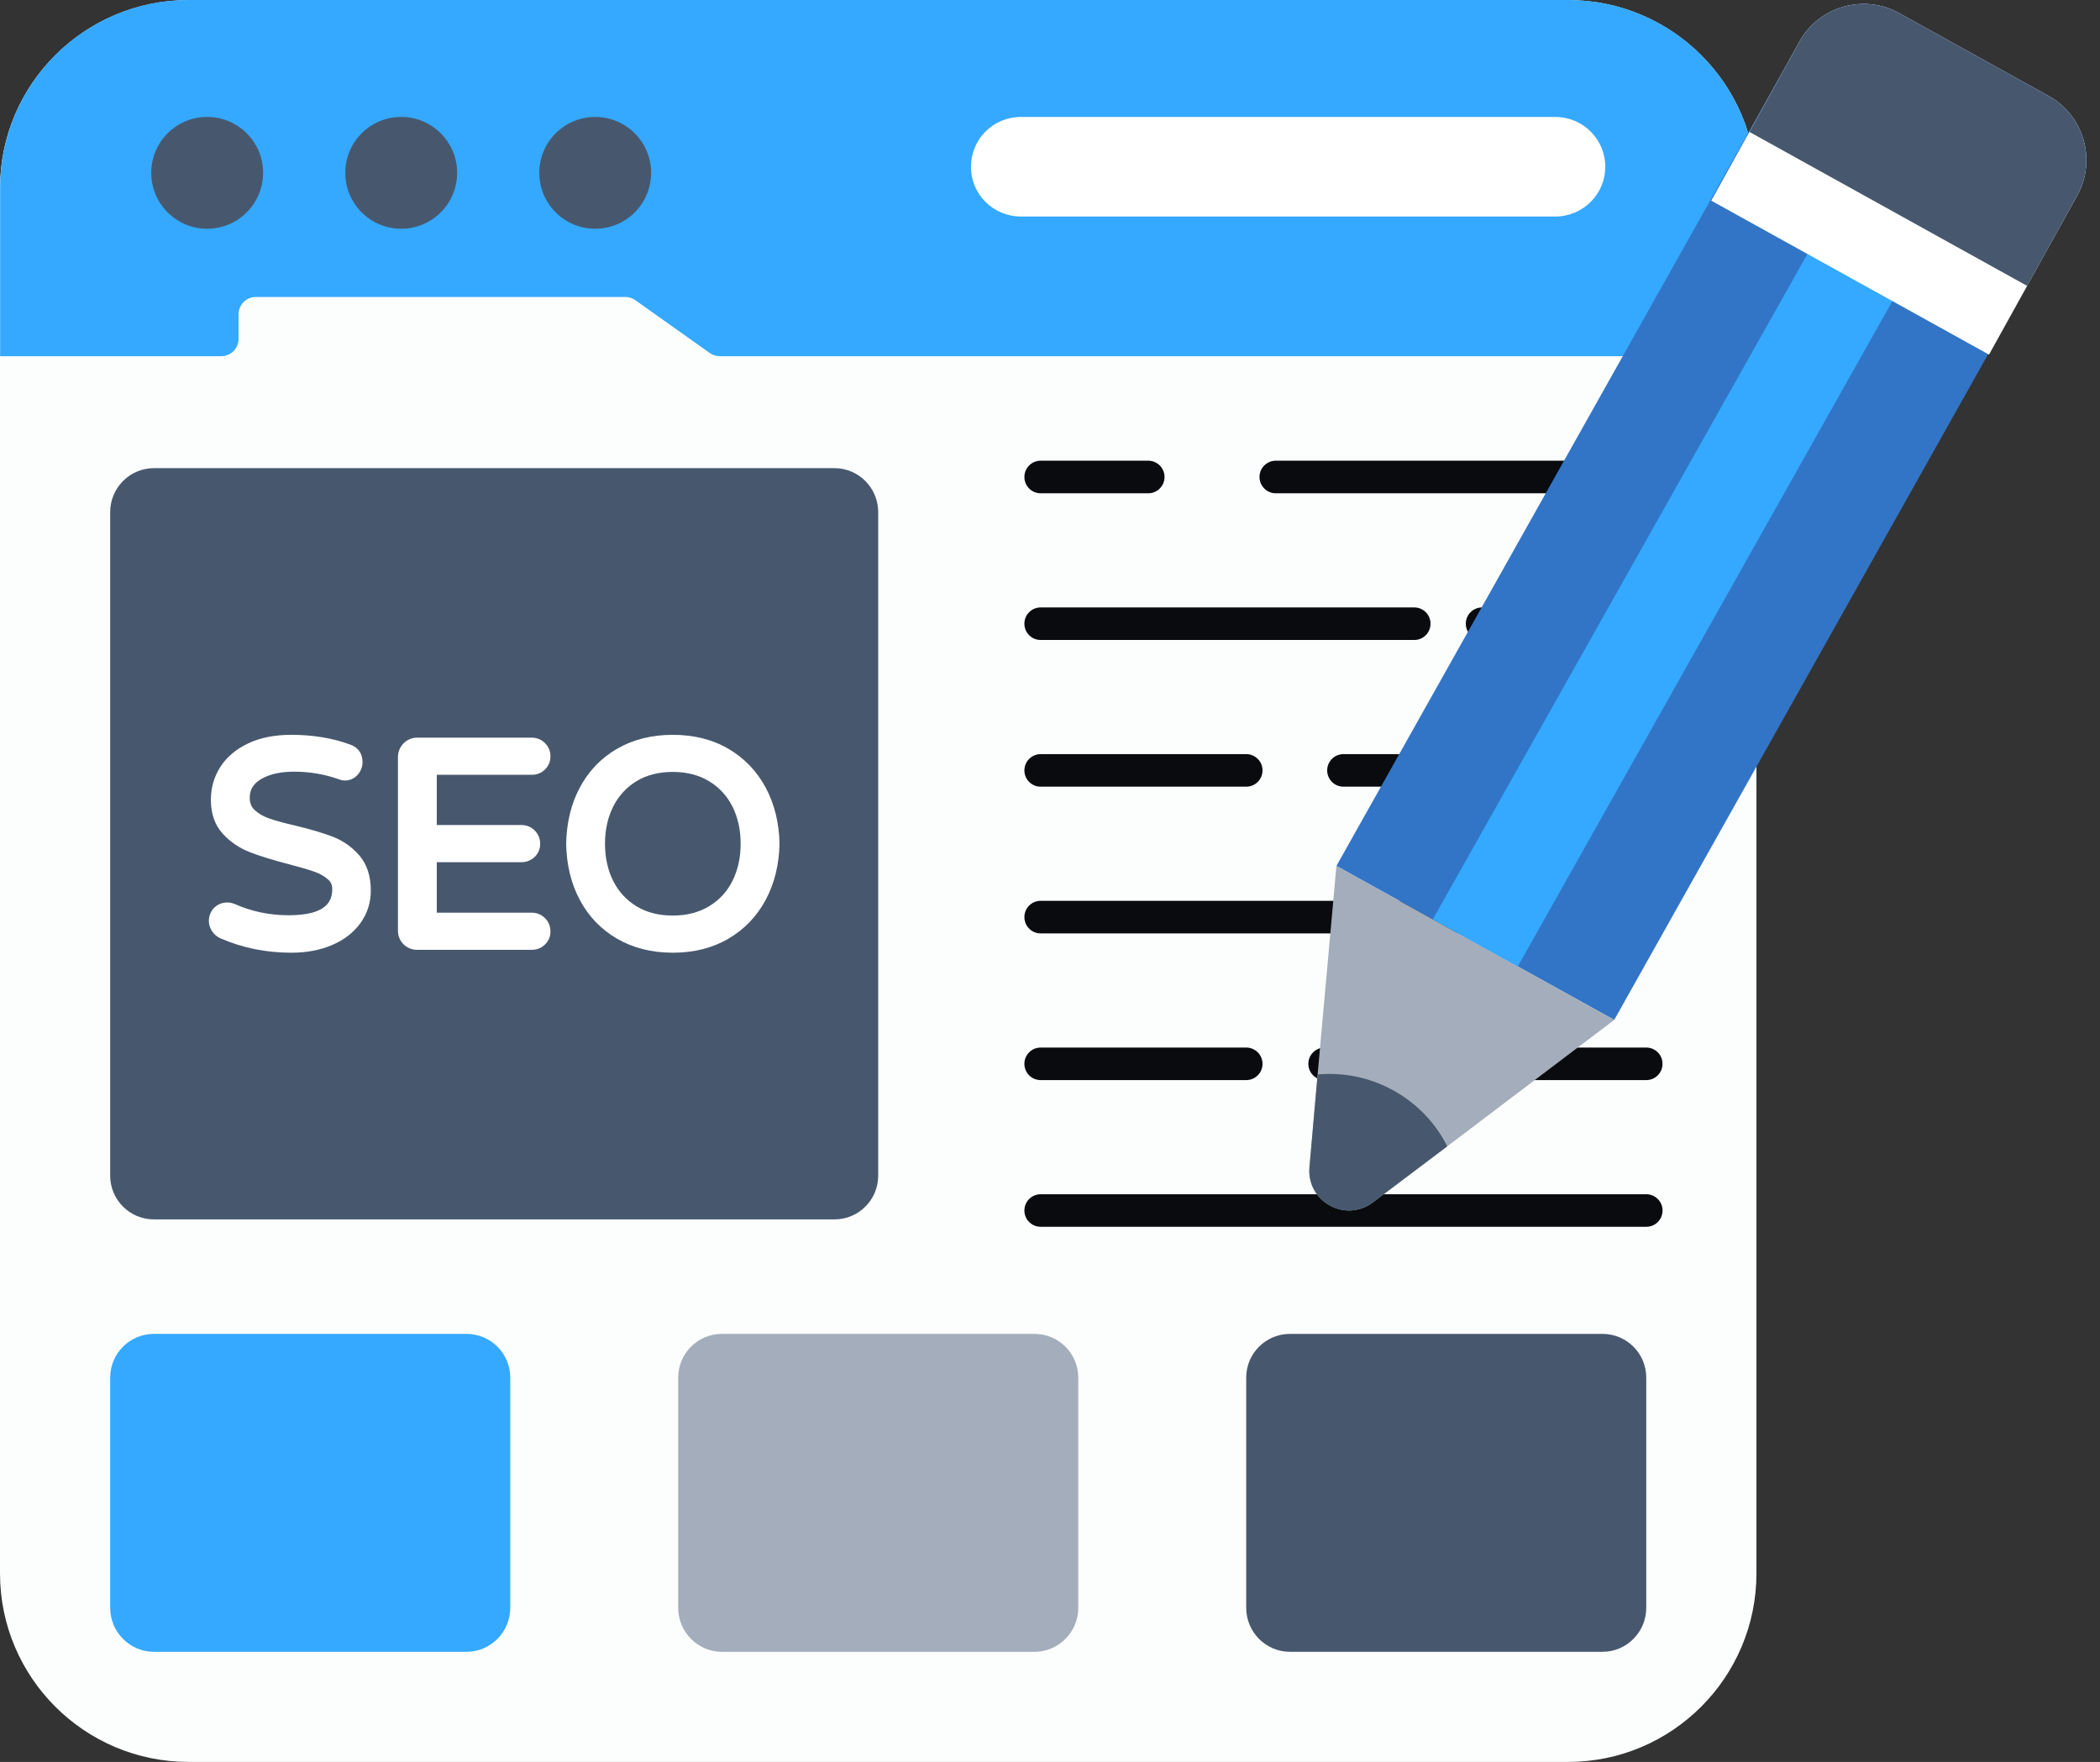 <svg width="143" height="120" viewBox="0 0 143 120" fill="none" xmlns="http://www.w3.org/2000/svg">
<rect x="0" y="0" width="143" height="120" fill="#333333" stroke="none"/>
<g clip-path="url(#clip0_885_227)">
<path d="M119.606 12.825V107.157C119.606 114.246 113.852 120 106.784 120H12.844C5.755 120 0 114.246 0 107.157V12.825C0 5.739 5.755 0.006 12.844 0.006H106.784C113.852 0.006 119.606 5.739 119.606 12.825Z" fill="#FCFDFD"/>
<path d="M119.605 12.822V24.259H49.017C48.774 24.259 48.534 24.183 48.335 24.043L43.266 20.447C43.067 20.303 42.83 20.227 42.587 20.227H17.421C16.771 20.227 16.244 20.755 16.244 21.405V23.082C16.244 23.732 15.717 24.259 15.067 24.259H0.008V12.822C0.008 5.742 5.75 0 12.832 0H106.783C113.848 0 119.605 5.736 119.605 12.822Z" fill="#34A9FF"/>
<path d="M17.916 11.77C17.916 13.876 16.211 15.58 14.108 15.58C12.004 15.58 10.299 13.876 10.299 11.77C10.299 9.668 12.004 7.964 14.108 7.964C16.211 7.964 17.916 9.668 17.916 11.77Z" fill="#47586E"/>
<path d="M31.129 11.77C31.129 13.876 29.424 15.58 27.321 15.58C25.217 15.58 23.512 13.876 23.512 11.77C23.512 9.668 25.217 7.964 27.321 7.964C29.424 7.964 31.129 9.668 31.129 11.77Z" fill="#47586E"/>
<path d="M44.339 11.77C44.339 13.876 42.635 15.58 40.532 15.58C38.427 15.58 36.723 13.876 36.723 11.77C36.723 9.668 38.427 7.964 40.532 7.964C42.635 7.964 44.339 9.668 44.339 11.77Z" fill="#47586E"/>
<path d="M109.312 11.364C109.312 13.236 107.783 14.746 105.912 14.746H69.522C67.63 14.746 66.119 13.236 66.119 11.364C66.119 9.476 67.63 7.965 69.522 7.965H105.912C107.783 7.965 109.312 9.476 109.312 11.364Z" fill="white"/>
<path d="M59.802 34.882V80.069C59.802 81.717 58.47 83.05 56.821 83.05H10.483C8.833 83.05 7.502 81.717 7.502 80.069V34.882C7.502 33.231 8.833 31.884 10.483 31.884H56.821C58.47 31.884 59.802 33.231 59.802 34.882Z" fill="#47586E"/>
<path d="M112.102 93.829V109.503C112.102 111.151 110.772 112.501 109.121 112.501H87.842C86.191 112.501 84.861 111.151 84.861 109.503V93.829C84.861 92.18 86.191 90.848 87.842 90.848H109.121C110.772 90.848 112.102 92.18 112.102 93.829Z" fill="#47586E"/>
<path d="M73.425 93.829V109.503C73.425 111.151 72.092 112.501 70.444 112.501H49.165C47.514 112.501 46.182 111.151 46.182 109.503V93.829C46.182 92.18 47.514 90.848 49.165 90.848H70.444C72.092 90.848 73.425 92.18 73.425 93.829Z" fill="#A3ADBB"/>
<path d="M34.746 93.829V109.503C34.746 111.151 33.414 112.501 31.765 112.501H10.485C8.835 112.501 7.504 111.151 7.504 109.503V93.829C7.504 92.18 8.835 90.848 10.485 90.848H31.765C33.414 90.848 34.746 92.18 34.746 93.829Z" fill="#34A9FF"/>
<path d="M112.105 33.597H86.875C86.263 33.597 85.766 33.099 85.766 32.487C85.766 31.872 86.263 31.377 86.875 31.377H112.105C112.716 31.377 113.211 31.872 113.211 32.487C113.211 33.099 112.716 33.597 112.105 33.597Z" fill="#090B0E"/>
<path d="M78.189 33.597H70.866C70.251 33.597 69.756 33.099 69.756 32.487C69.756 31.872 70.251 31.377 70.866 31.377H78.189C78.804 31.377 79.299 31.872 79.299 32.487C79.299 33.099 78.804 33.597 78.189 33.597Z" fill="#090B0E"/>
<path d="M112.104 43.588H100.925C100.31 43.588 99.814 43.093 99.814 42.478C99.814 41.866 100.31 41.371 100.925 41.371H112.104C112.716 41.371 113.211 41.866 113.211 42.478C113.211 43.093 112.716 43.588 112.104 43.588Z" fill="#090B0E"/>
<path d="M96.302 43.588H70.866C70.251 43.588 69.756 43.093 69.756 42.478C69.756 41.866 70.251 41.371 70.866 41.371H96.302C96.917 41.371 97.412 41.866 97.412 42.478C97.412 43.093 96.917 43.588 96.302 43.588Z" fill="#090B0E"/>
<path d="M112.105 53.579H91.482C90.87 53.579 90.375 53.084 90.375 52.469C90.375 51.857 90.87 51.362 91.482 51.362H112.105C112.717 51.362 113.211 51.857 113.211 52.469C113.211 53.084 112.717 53.579 112.105 53.579Z" fill="#090B0E"/>
<path d="M84.862 53.579H70.866C70.251 53.579 69.756 53.084 69.756 52.469C69.756 51.857 70.251 51.362 70.866 51.362H84.862C85.474 51.362 85.972 51.857 85.972 52.469C85.972 53.084 85.474 53.579 84.862 53.579Z" fill="#090B0E"/>
<path d="M112.106 63.572H104.252C103.64 63.572 103.143 63.074 103.143 62.462C103.143 61.847 103.64 61.352 104.252 61.352H112.106C112.718 61.352 113.212 61.847 113.212 62.462C113.212 63.074 112.718 63.572 112.106 63.572Z" fill="#090B0E"/>
<path d="M99.491 63.572H70.866C70.251 63.572 69.756 63.074 69.756 62.462C69.756 61.847 70.251 61.352 70.866 61.352H99.491C100.103 61.352 100.601 61.847 100.601 62.462C100.601 63.074 100.103 63.572 99.491 63.572Z" fill="#090B0E"/>
<path d="M112.103 73.563H90.202C89.59 73.563 89.092 73.069 89.092 72.454C89.092 71.842 89.59 71.347 90.202 71.347H112.103C112.715 71.347 113.21 71.842 113.21 72.454C113.21 73.069 112.715 73.563 112.103 73.563Z" fill="#090B0E"/>
<path d="M84.862 73.563H70.866C70.251 73.563 69.756 73.069 69.756 72.454C69.756 71.842 70.251 71.347 70.866 71.347H84.862C85.474 71.347 85.972 71.842 85.972 72.454C85.972 73.069 85.474 73.563 84.862 73.563Z" fill="#090B0E"/>
<path d="M112.105 83.553H70.866C70.251 83.553 69.756 83.059 69.756 82.444C69.756 81.832 70.251 81.337 70.866 81.337H112.105C112.717 81.337 113.212 81.832 113.212 82.444C113.212 83.059 112.717 83.553 112.105 83.553Z" fill="#090B0E"/>
<path d="M141.447 13.323L109.92 69.464L91.004 58.976L122.534 2.835C123.87 0.431 126.915 -0.445 129.319 0.891L139.503 6.536C141.91 7.871 142.782 10.916 141.447 13.323Z" fill="#3275C6"/>
<path d="M109.92 69.464L98.55 78.073L93.493 81.888C91.616 83.308 88.957 81.835 89.168 79.49L89.724 73.18L91.004 58.976L109.92 69.464Z" fill="#A3ADBB"/>
<path d="M98.55 78.073L93.493 81.888C91.616 83.308 88.957 81.836 89.168 79.49L89.724 73.18C91.458 73.025 93.25 73.359 94.898 74.275C96.529 75.177 97.783 76.533 98.55 78.073Z" fill="#47586E"/>
<path d="M103.354 65.824L97.568 62.615L124.437 14.881L130.223 18.087L103.354 65.824Z" fill="#34A9FF"/>
<path d="M135.442 24.152L141.447 13.323C142.782 10.916 141.91 7.871 139.503 6.536L129.319 0.891C126.915 -0.445 123.87 0.431 122.534 2.835L116.529 13.666L135.442 24.152Z" fill="white"/>
<path d="M141.448 13.322L138.04 19.472L119.127 8.983L122.535 2.834C123.871 0.43 126.916 -0.445 129.32 0.89L139.504 6.535C141.911 7.87 142.783 10.916 141.448 13.322Z" fill="#47586E"/>
<path d="M22.688 56.998C22.047 56.749 21.193 56.492 20.146 56.24C19.375 56.064 18.76 55.894 18.318 55.739C17.92 55.602 17.586 55.402 17.326 55.157C17.111 54.949 17.006 54.679 17.006 54.334C17.006 53.786 17.245 53.388 17.757 53.075C18.328 52.729 19.092 52.556 20.029 52.556C21.052 52.556 22.058 52.723 22.998 53.048C23.18 53.121 23.335 53.16 23.471 53.16C23.833 53.16 24.144 53.016 24.37 52.75C24.581 52.504 24.687 52.217 24.687 51.903C24.687 51.329 24.391 50.905 23.858 50.715C22.659 50.27 21.306 50.047 19.834 50.047C18.71 50.047 17.729 50.24 16.916 50.624C16.087 51.01 15.447 51.549 15.013 52.22C14.579 52.893 14.36 53.648 14.36 54.471C14.36 55.423 14.633 56.205 15.175 56.79C15.686 57.344 16.302 57.763 17.01 58.038C17.673 58.298 18.546 58.568 19.607 58.843C20.383 59.045 20.986 59.224 21.401 59.367C21.775 59.496 22.088 59.675 22.334 59.894C22.533 60.07 22.625 60.275 22.625 60.538C22.625 61.309 22.317 62.336 19.66 62.336C18.365 62.336 17.137 62.081 16.004 61.578C15.512 61.361 14.922 61.461 14.561 61.847C14.34 62.09 14.223 62.392 14.223 62.717C14.223 62.975 14.301 63.218 14.457 63.446C14.608 63.663 14.802 63.821 15.033 63.917C16.522 64.562 18.136 64.887 19.834 64.887C20.874 64.887 21.808 64.711 22.615 64.362C23.437 64.011 24.087 63.505 24.547 62.866C25.014 62.216 25.251 61.472 25.251 60.656C25.251 59.672 24.99 58.866 24.474 58.266C23.98 57.698 23.38 57.268 22.688 56.998Z" fill="white"/>
<path d="M36.21 52.77C36.556 52.77 36.86 52.65 37.106 52.413C37.352 52.176 37.484 51.865 37.484 51.514C37.484 51.166 37.355 50.852 37.112 50.612C36.869 50.369 36.556 50.24 36.21 50.24H28.41C28.046 50.24 27.722 50.378 27.473 50.636C27.227 50.89 27.098 51.215 27.098 51.572V63.379C27.098 63.739 27.229 64.061 27.477 64.31C27.727 64.559 28.049 64.69 28.41 64.69H36.21C36.556 64.69 36.86 64.57 37.103 64.336C37.352 64.102 37.484 63.789 37.484 63.437C37.484 63.086 37.355 62.776 37.112 62.532C36.869 62.289 36.556 62.161 36.21 62.161H29.742V58.72H35.508C35.856 58.72 36.158 58.6 36.407 58.366C36.653 58.129 36.784 57.818 36.784 57.467C36.784 57.118 36.655 56.805 36.412 56.562C36.166 56.319 35.856 56.19 35.508 56.19H29.742V52.77H36.21Z" fill="white"/>
<path d="M45.817 62.357C44.854 62.357 44.02 62.143 43.334 61.721C42.649 61.3 42.116 60.717 41.753 59.994C41.384 59.253 41.197 58.401 41.197 57.467C41.197 56.527 41.384 55.678 41.753 54.937C42.116 54.214 42.649 53.631 43.334 53.209C44.017 52.788 44.854 52.574 45.817 52.574C46.769 52.574 47.601 52.788 48.292 53.212C48.983 53.631 49.516 54.214 49.879 54.937C50.248 55.678 50.435 56.527 50.435 57.467C50.435 58.401 50.248 59.253 49.879 59.991C49.51 60.729 48.991 61.294 48.292 61.718C47.601 62.14 46.766 62.357 45.817 62.357ZM52.145 53.651C51.542 52.527 50.69 51.634 49.606 51.002C48.523 50.366 47.249 50.047 45.817 50.047C44.383 50.047 43.106 50.366 42.017 50.998C40.925 51.634 40.072 52.524 39.481 53.643C38.889 54.749 38.579 56.035 38.553 57.476C38.579 58.899 38.889 60.181 39.481 61.288C40.072 62.407 40.925 63.294 42.017 63.932C43.103 64.564 44.383 64.887 45.817 64.887C47.249 64.887 48.526 64.564 49.606 63.929C50.69 63.297 51.542 62.404 52.145 61.279C52.739 60.163 53.053 58.884 53.082 57.458C53.053 56.047 52.739 54.767 52.145 53.651Z" fill="white"/>
</g>
<defs>
<clipPath id="clip0_885_227">
<rect width="143" height="120" fill="white"/>
</clipPath>
</defs>
</svg>
